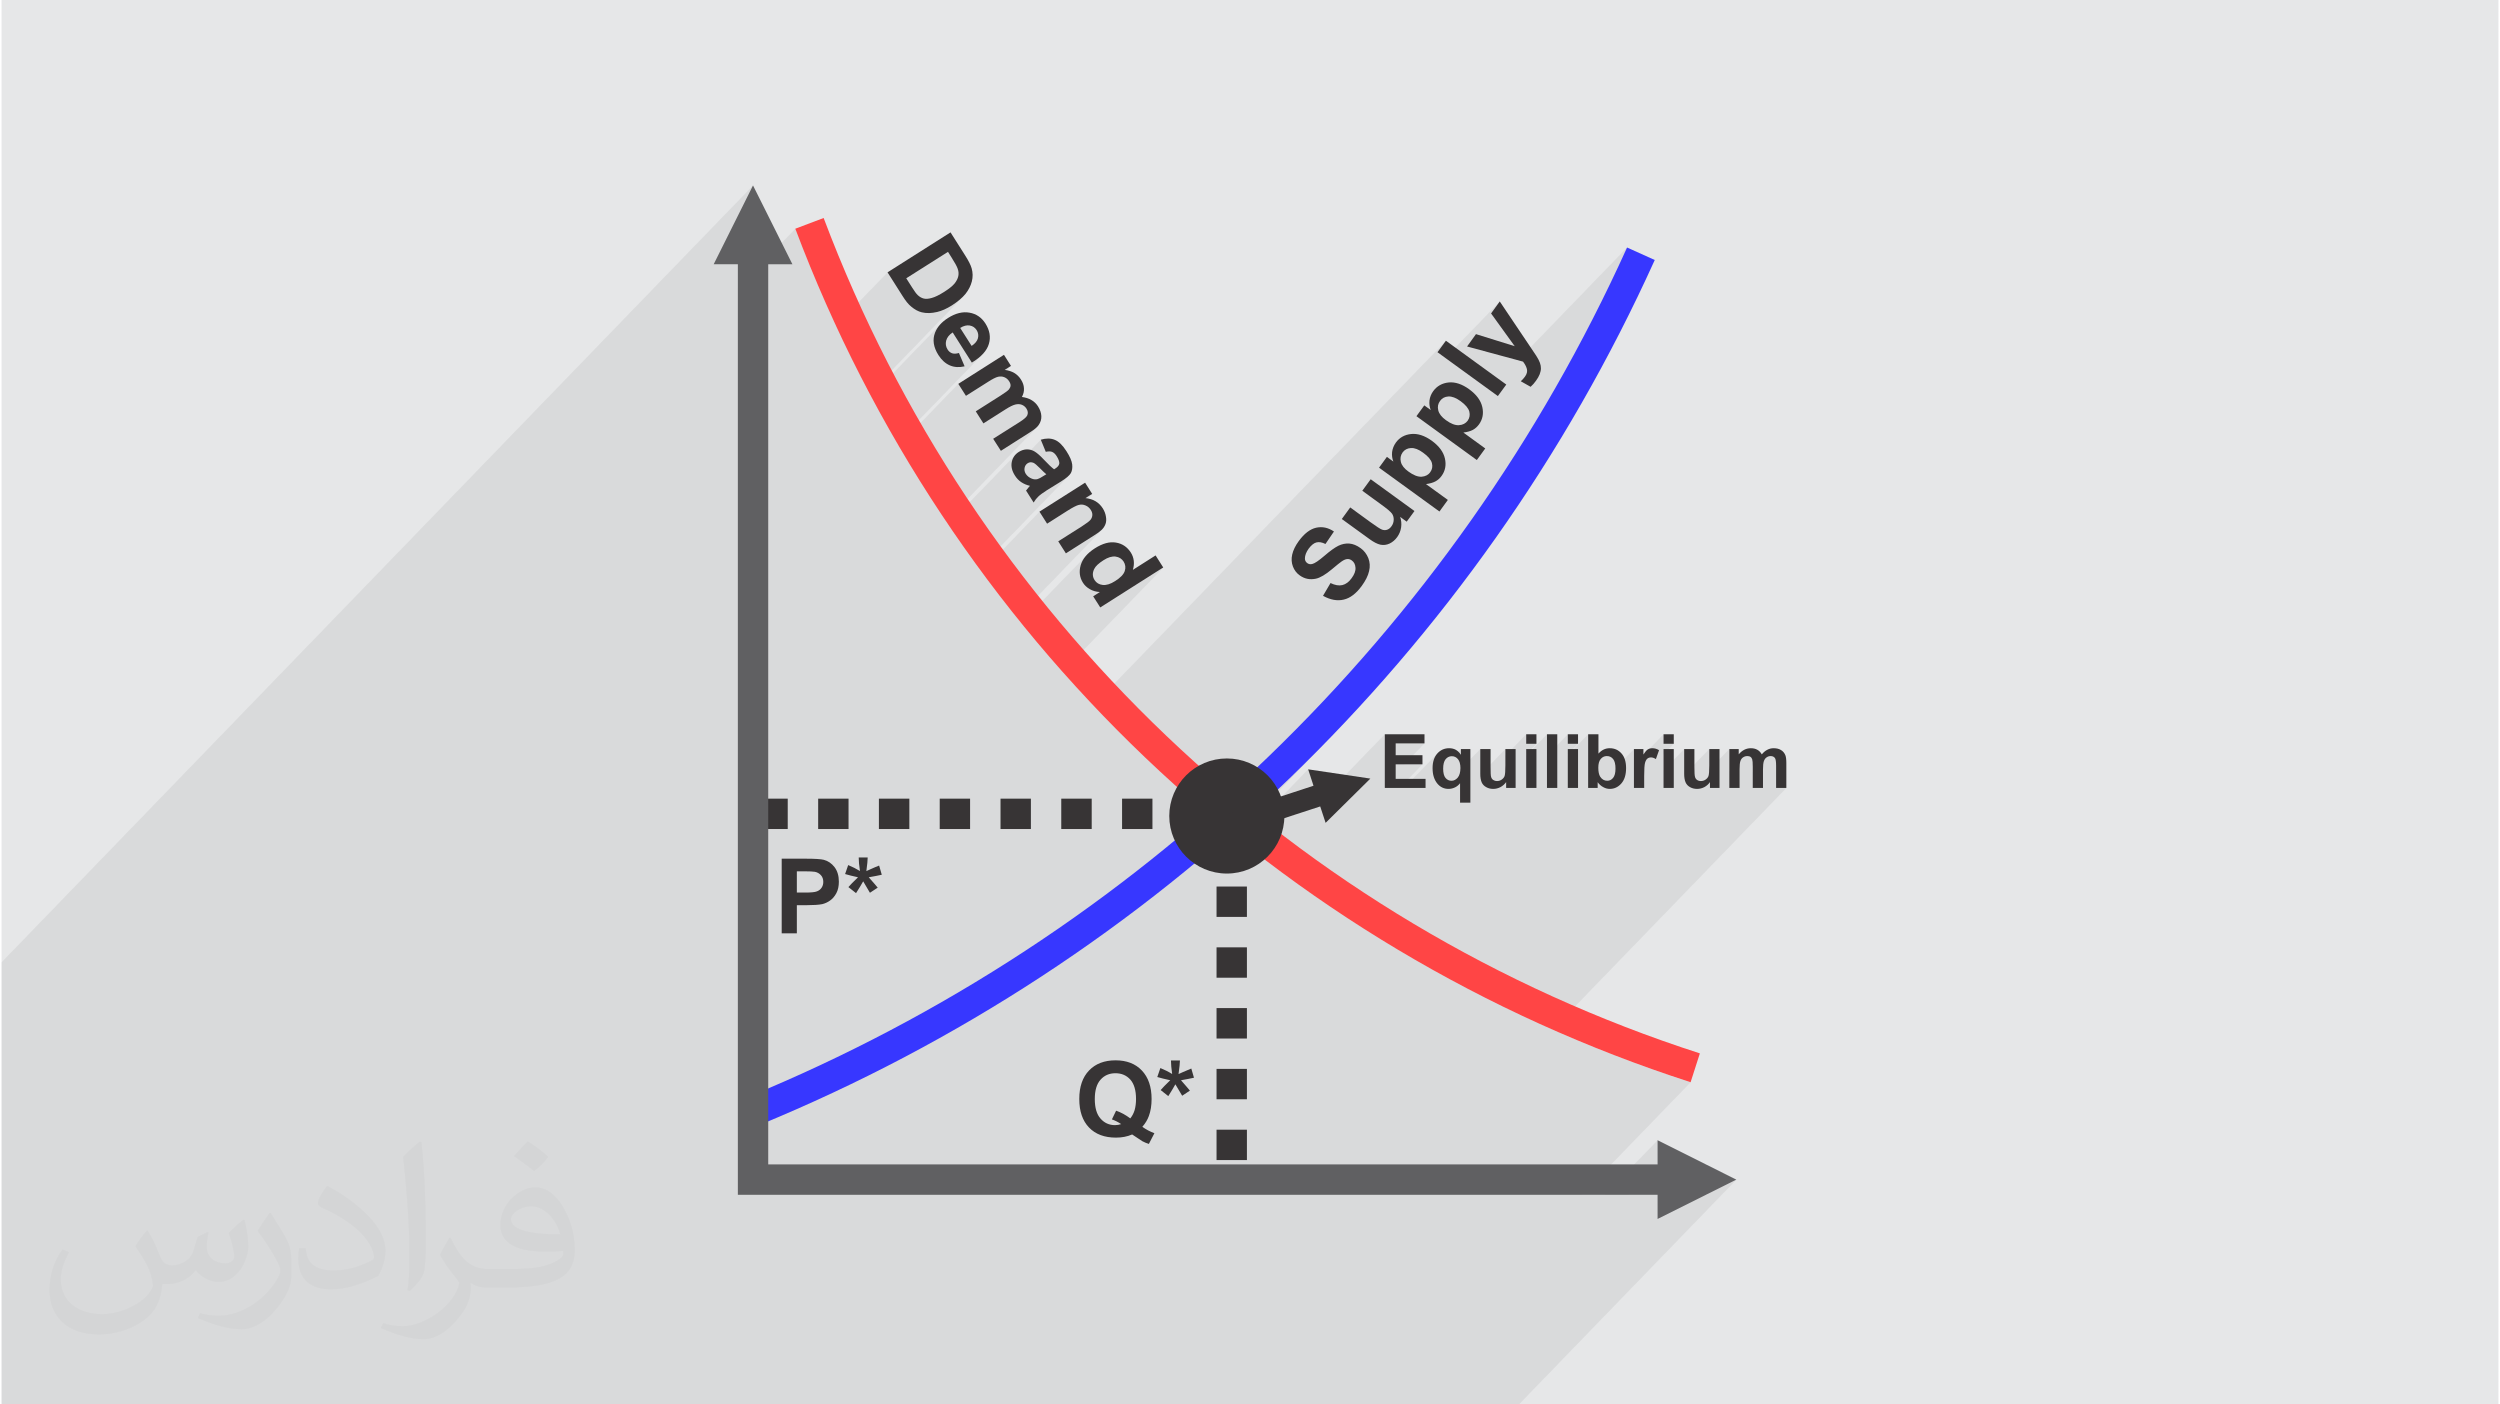 <?xml version="1.0" encoding="UTF-8"?>
<!DOCTYPE svg PUBLIC "-//W3C//DTD SVG 1.0//EN" "http://www.w3.org/TR/2001/REC-SVG-20010904/DTD/svg10.dtd">
<!-- Creator: CorelDRAW 2017 -->
<svg xmlns="http://www.w3.org/2000/svg" xml:space="preserve" width="356px" height="200px" version="1.0" shape-rendering="geometricPrecision" text-rendering="geometricPrecision" image-rendering="optimizeQuality" fill-rule="evenodd" clip-rule="evenodd"
viewBox="0 0 35600 20025"
 xmlns:xlink="http://www.w3.org/1999/xlink">
 <g id="Layer_x0020_1">
  <g id="_2214228605872">
   <path fill="#E6E7E8" d="M0 0l35600 0 0 20025 -35600 0 0 -20025z"/>
   <path fill="#373435" fill-opacity="0.031" d="M2082 17547c68,103 112,202 155,312 32,64 49,183 199,183 44,0 107,-14 163,-45 63,-33 111,-83 136,-159l60 -202 146 -72 10 10c-20,76 -25,149 -25,206 0,169 146,233 262,233 68,0 129,-33 129,-95 0,-80 -34,-216 -78,-338 68,-68 136,-136 214,-191l12 6c34,144 53,286 53,381 0,93 -41,196 -75,264 -70,132 -194,237 -344,237 -114,0 -241,-57 -328,-163l-5 0c-82,102 -209,194 -412,194l-63 0c-10,134 -39,229 -83,314 -121,237 -480,404 -818,404 -470,0 -706,-272 -706,-633 0,-223 73,-431 185,-578l92 38c-70,134 -117,261 -117,385 0,338 275,499 592,499 294,0 658,-187 724,-404 -25,-237 -114,-349 -250,-565 41,-72 94,-144 160,-221l12 0zm5421 -1274c99,62 196,136 291,220 -53,75 -119,143 -201,203 -95,-77 -190,-143 -287,-213 66,-74 131,-146 197,-210zm51 926c-160,0 -291,105 -291,183 0,167 320,219 703,217 -48,-196 -216,-400 -412,-400zm-359 895c208,0 390,-6 529,-41 155,-40 286,-118 286,-172 0,-14 0,-31 -5,-45 -87,8 -187,8 -274,8 -282,0 -498,-64 -583,-222 -21,-44 -36,-93 -36,-149 0,-153 66,-303 182,-406 97,-85 204,-138 313,-138 197,0 354,158 464,408 60,136 101,293 101,491 0,132 -36,243 -118,326 -153,148 -435,204 -867,204l-196 0 0 0 -51 0c-107,0 -184,-19 -245,-66l-10 0c3,25 5,49 5,72 0,97 -32,221 -97,320 -192,286 -400,410 -580,410 -182,0 -405,-70 -606,-161l36 -70c65,27 155,45 279,45 325,0 752,-313 805,-618 -12,-25 -34,-58 -65,-93 -95,-113 -155,-208 -211,-307 48,-95 92,-171 133,-240l17 -2c139,283 265,446 546,446l44 0 0 0 204 0zm-1408 299c24,-130 26,-276 26,-413l0 -202c0,-377 -48,-926 -87,-1283 68,-74 163,-160 238,-218l22 6c51,450 63,971 63,1452 0,126 -5,249 -17,340 -7,114 -73,200 -214,332l-31 -14zm-1449 -596c7,177 94,317 398,317 189,0 349,-49 526,-134 32,-14 49,-33 49,-49 0,-111 -85,-258 -228,-392 -139,-126 -323,-237 -495,-311 -59,-25 -78,-52 -78,-77 0,-51 68,-158 124,-235l19 -2c197,103 417,256 580,427 148,157 240,316 240,489 0,128 -39,249 -102,361 -216,109 -446,192 -674,192 -277,0 -466,-130 -466,-436 0,-33 0,-84 12,-150l95 0zm-501 -503l172 278c63,103 122,215 122,392l0 227c0,183 -117,379 -306,573 -148,132 -279,188 -400,188 -180,0 -386,-56 -624,-159l27 -70c75,20 162,37 269,37 342,-2 692,-252 852,-557 19,-35 26,-68 26,-91 0,-35 -19,-74 -34,-109 -87,-165 -184,-315 -291,-454 56,-88 112,-173 173,-257l14 2z"/>
   <path fill="#373435" fill-opacity="0.078" d="M21574 4936l-144 149 191 52 1555 -1608 -117 256 -121 255 -124 253 -126 252 -130 249 -132 248 -135 246 -138 244 -140 242 -143 241 -147 238 -148 237 -152 235 -154 232 -156 231 -160 229 -162 226 -164 225 -167 222 -170 221 -172 218 -175 216 -177 215 -179 212 -182 209 -185 208 -187 205 -189 203 -191 201 -1402 1449 96 81 113 -117 80 246 204 -181 209 -190 207 -193 204 -195 202 -197 200 -200 197 -203 -1339 1385 176 -58 829 -856 76 234 -461 477 449 -147 1029 -1064 0 290 155 -160 411 0 -289 299 260 0 -325 336 62 0 475 -491 -16 19 -14 22 -11 23 -10 25 -7 28 -5 28 -4 31 -1 33 2 34 2 27 192 -198 10 -9 10 -7 11 -6 11 -5 12 -3 12 -2 13 -1 13 1 12 2 2 0 102 -105 0 82 -51 52 9 10 8 11 7 12 6 14 5 15 4 17 2 18 2 19 1 21 -1 22 0 1 284 -294 0 351 1 18 357 -369 0 96 297 -307 0 136 146 0 -146 151 0 20 296 -307 0 307 297 -307 0 136 146 0 -146 151 0 13 290 -300 0 427 164 -169 -17 18 -147 151 0 110 189 -194 9 -9 10 -7 11 -6 11 -4 12 -3 12 -2 13 -1 13 1 13 2 12 3 11 5 11 6 10 7 10 8 9 10 8 12 7 13 6 14 4 17 4 18 3 19 1 22 1 14 263 -271 0 206 176 -182 -8 8 -8 10 -8 11 -8 12 -9 13 -135 141 0 6 422 -436 0 136 146 0 -146 151 0 228 294 -304 0 351 0 18 358 -369 0 234 0 28 -1 26 0 8 287 -296 0 213 153 -158 -19 20 -134 139 0 105 184 -191 6 -5 7 -5 6 -4 8 -4 7 -3 7 -2 8 -2 8 -2 8 -1 8 0 7 0 7 1 6 1 6 1 5 1 5 2 5 3 4 2 4 3 4 4 3 4 3 4 3 4 3 5 2 6 2 5 2 7 1 9 2 10 1 12 1 14 0 11 149 -154 -10 10 -9 11 -130 134 1 4 0 17 0 20 0 69 185 -191 6 -5 6 -5 7 -5 7 -3 7 -4 8 -2 7 -2 7 -2 8 -1 7 0 10 1 10 1 9 2 8 4 8 4 7 6 6 6 5 7 4 7 3 9 2 10 2 13 2 14 1 16 1 18 0 20 0 316 146 0 -3334 3446 81 36 264 113 266 109 268 106 270 102 271 99 273 95 276 90 -1553 1605 329 0 753 -778 0 345 -419 433 419 0 0 345 1123 -561 -3102 3206 -580 0 -334 0 -419 0 -333 0 -329 0 -2694 0 -147 0 -187 0 -146 0 -188 0 -38 0 -107 0 -1 0 -1 0 -139 0 -88 0 -47 0 -54 0 -1 0 -21 0 -5 0 -93 0 -87 0 -256 0 -30 0 -116 0 -242 0 -34 0 -146 0 -41 0 -43 0 -30 0 -73 0 -26 0 -27 0 -78 0 -7 0 -12 0 -48 0 -50 0 -82 0 -19 0 -60 0 -57 0 -144 0 -21 0 -55 0 -70 0 -36 0 0 0 -114 0 -130 0 -14 0 -3 0 -150 0 -2 0 -13 0 -74 0 -57 0 -15 0 -105 0 -26 0 -5 0 -135 0 -76 0 -4 0 -77 0 -17 0 -2 0 -8 0 -55 0 -11 0 -4 0 -53 0 -16 0 -10 0 -40 0 -80 0 0 0 -1 0 -93 0 -5 0 -14 0 -38 0 -23 0 -46 0 -46 0 -2 0 -36 0 0 0 -1 0 -2 0 -41 0 -15 0 -16 0 -20 0 -53 0 -81 0 -34 0 -29 0 -17 0 -12 0 -14 0 -10 0 -7 0 -40 0 -32 0 -78 0 -197 0 -55 0 -7 0 -212 0 -29 0 -19 0 -122 0 -16 0 -14 0 -119 0 -16 0 -27 0 -98 0 -160 0 -45 0 -59 0 -15 0 -286 0 -14 0 -7 0 -303 0 -109 0 -12 0 -19 0 -27 0 -361 0 -2 0 -18 0 -174 0 -241 0 -419 0 -14 0 -261 0 -27 0 -71 0 -75 0 -32 0 -68 0 -81 0 0 0 -92 0 -2 0 -35 0 -21 0 -9 0 -11 0 -68 0 -2 0 -4 0 -8 0 0 0 -55 0 -2 0 -1 0 -34 0 -78 0 -10 0 -37 0 -53 0 -27 0 -90 0 -46 0 -165 0 -31 0 -31 0 -50 0 -40 0 -13 0 -5 0 -10 0 -29 0 -40 0 -6 0 -14 0 -19 0 -38 0 -17 0 -4 0 -52 0 -33 0 -34 0 -37 0 -74 0 -36 0 -89 0 -4 0 -43 0 -71 0 -41 0 -187 0 -40 0 -33 0 -14 0 -434 0 -76 0 -39 0 -80 0 -113 0 -38 0 -24 0 -49 0 -1 0 -13 0 -66 0 0 0 -1 0 -3 0 -55 0 -12 0 -28 0 -130 0 -34 0 -5 0 -41 0 -6 0 -52 0 -5 0 -26 0 -88 0 -1 0 -36 0 -263 0 -15 0 -96 0 -57 0 -232 0 -48 0 -84 0 -26 0 -160 0 -111 0 -38 0 -14 0 -112 0 -171 0 -36 0 -115 0 -80 0 -275 0 -64 0 -15 0 -130 0 -16 0 -137 0 -57 0 -64 0 -9 0 -243 0 -105 0 -134 0 -154 0 -74 0 -187 0 -107 0 -169 0 -352 0 -104 0 -171 0 -124 0 -35 0 -32 0 0 -168 0 -285 0 -63 0 -39 0 -54 0 -177 0 -435 0 -47 0 -10 0 -287 0 -61 0 -311 0 -549 0 -237 0 -362 0 -1517 0 -356 0 -109 0 -339 0 -357 0 -543 10714 -11075 -561 1124 345 0 0 339 819 -846 104 270 107 269 112 266 115 265 118 262 23 50 736 -760 138 218 129 -133 595 -377 51 81 17 27 15 24 13 22 11 21 10 18 8 16 7 14 4 12 5 14 4 14 3 14 2 14 1 14 0 14 -2 13 -2 13 -3 13 -4 14 -5 13 -6 13 -8 13 -8 14 -10 13 -10 14 -12 13 -393 406 17 2 27 0 28 -2 28 -3 29 -4 29 -7 25 -6 25 -8 26 -10 25 -11 27 -12 26 -14 28 -16 27 -16 31 -21 28 -20 27 -20 25 -21 24 -20 21 -21 20 -20 -1351 1396 8 14 13 25 985 -1018 -22 27 -19 27 -16 29 -13 29 -13 39 -7 39 -1 39 3 40 9 40 14 41 1 4 197 -203 14 -14 16 -13 18 -13 18 28 89 -92 18 -10 17 -9 17 -7 17 -6 17 -3 16 -2 17 0 16 2 16 3 14 5 14 6 13 8 12 9 12 10 10 12 9 14 8 13 6 14 4 13 3 14 2 15 0 15 -2 14 -3 16 -5 15 -7 15 -8 14 -11 14 -12 14 -132 137 88 139 48 -31 43 -31 37 -33 33 -33 -1229 1271 23 40 852 -880 109 171 316 -200 22 -14 22 -13 20 -11 18 -10 17 -8 16 -7 14 -5 12 -3 96 -99 89 -57 -146 151 10 0 11 1 11 3 11 3 10 4 10 5 10 5 9 7 9 6 8 8 7 8 7 9 7 10 5 8 4 8 4 8 3 7 2 8 1 7 1 8 0 7 -1 7 -1 7 -2 6 -3 7 -3 7 -4 7 -4 6 -5 7 -7 7 -399 412 42 66 312 -198 22 -14 22 -13 19 -11 19 -9 17 -8 16 -7 15 -6 13 -3 13 -3 13 -2 12 -1 12 0 11 2 11 2 11 3 11 3 11 5 9 6 9 6 9 6 8 7 7 8 6 8 6 9 8 12 5 12 4 13 2 12 0 12 -1 12 -3 12 -5 12 -5 9 -8 10 -405 419 43 66 415 -264 22 -14 21 -14 18 -14 17 -13 14 -13 13 -12 -1303 1346 31 46 955 -987 -14 17 -12 19 -9 20 -8 21 -5 23 -3 23 -1 23 2 24 4 24 3 9 409 -423 71 173 14 -2 13 -2 12 -2 12 0 11 1 11 1 9 2 9 3 9 4 8 5 8 6 9 7 7 8 8 9 8 10 7 11 10 17 9 16 7 14 5 14 4 13 2 12 1 11 0 10 -3 9 -3 9 -5 9 -6 9 -8 9 -401 415 54 85 65 -68 9 -8 9 -9 12 -10 12 -10 15 -10 16 -12 17 -12 19 -13 21 -13 202 -125 27 -17 24 -17 21 -16 19 -15 16 -15 -1275 1319 34 46 826 -855 109 172 294 -187 27 -16 24 -15 23 -12 20 -12 19 -9 17 -7 15 -6 13 -4 2 -1 93 -96 96 -60 -148 152 6 1 12 1 12 3 11 3 12 5 12 5 11 7 10 7 10 7 9 9 9 9 8 11 7 10 5 9 5 9 3 9 4 9 2 9 1 8 1 9 0 9 0 9 -2 9 -2 9 -3 8 -3 8 -4 8 -5 8 -6 8 -7 8 -389 402 44 70 404 -257 19 -11 16 -12 16 -11 14 -10 13 -10 12 -10 11 -9 9 -9 -1214 1254 60 75 949 -980 -28 29 -23 31 -19 32 -16 32 -12 34 -8 34 -5 34 -1 32 2 32 6 30 9 31 13 29 1 2 208 -215 15 -15 18 -16 20 -16 22 -16 25 -16 24 -15 24 -12 22 -10 22 -7 21 -5 21 -4 20 0 19 1 18 3 17 5 16 7 15 8 13 10 13 11 11 13 11 14 9 16 7 16 5 17 3 17 1 17 -1 17 -3 17 -5 18 -8 18 -10 18 -13 18 -15 18 -355 366 52 81 898 -570 -1438 1486 6 6 189 210 192 208 52 55 5029 -5198 -120 164 110 80 778 -804 -124 171 337 467z"/>
   <g>
    <path fill="#373435" fill-rule="nonzero" d="M11209 11387l0 433 -433 0 0 -433 433 0zm6547 5153l-433 0 0 -433 433 0 0 433zm0 -867l-433 0 0 -433 433 0 0 433zm0 -866l-433 0 0 -434 433 0 0 434zm0 -867l-433 0 0 -433 433 0 0 433zm0 -867l-433 0 0 -433 433 0 0 433zm0 -866l-433 0 0 -433 433 0 0 433zm-480 -820l0 433 -433 0 0 -433 433 0zm-867 0l0 433 -433 0 0 -433 433 0zm-866 0l0 433 -434 0 0 -433 434 0zm-867 0l0 433 -433 0 0 -433 433 0zm-867 0l0 433 -433 0 0 -433 433 0zm-866 0l0 433 -434 0 0 -433 434 0zm-867 0l0 433 -433 0 0 -433 433 0z"/>
    <path fill="#3737FF" fill-rule="nonzero" d="M23571 3707c-1264,2795 -3039,5297 -5207,7391 -2168,2094 -4729,3780 -7568,4946l-164 -400c2787,-1145 5303,-2801 7432,-4857 2129,-2056 3871,-4512 5112,-7258l395 178z"/>
    <path fill="#FF4545" fill-rule="nonzero" d="M11721 3108c1067,2833 2749,5346 4886,7383 2136,2037 4726,3598 7607,4528l-132 411c-2944,-950 -5591,-2545 -7773,-4626 -2183,-2081 -3903,-4649 -4992,-7543l404 -153z"/>
    <path fill="#373435" d="M17470 10814c453,0 820,367 820,820 0,453 -367,821 -820,821 -453,0 -821,-368 -821,-821 0,-453 368,-820 821,-820z"/>
    <path fill="#373435" fill-rule="nonzero" d="M18841 8495l107 -182c64,31 120,41 169,29 49,-12 93,-44 131,-97 41,-55 60,-106 56,-152 -3,-45 -20,-79 -52,-102 -20,-15 -42,-22 -65,-20 -23,1 -50,13 -82,35 -22,15 -68,52 -138,111 -91,76 -167,121 -228,134 -86,18 -162,2 -231,-48 -44,-31 -76,-74 -96,-126 -20,-53 -24,-110 -10,-171 14,-61 45,-125 93,-191 78,-107 161,-171 248,-191 87,-19 172,-2 254,54l-121 178c-50,-25 -93,-32 -130,-22 -37,10 -73,40 -109,88 -36,50 -54,97 -54,141 0,28 12,50 34,66 21,15 44,19 71,12 35,-8 92,-47 174,-117 81,-70 147,-117 197,-142 51,-25 103,-36 157,-32 53,4 107,26 162,66 49,35 85,83 109,141 23,59 27,121 11,186 -15,66 -50,136 -104,210 -79,109 -165,175 -258,196 -92,22 -190,4 -295,-54zm1193 -1057l-93 -68c16,48 21,97 14,148 -7,51 -26,97 -56,139 -30,42 -67,73 -109,93 -43,20 -86,25 -131,16 -44,-10 -95,-36 -154,-79l-396 -287 120 -165 287 209c88,64 144,100 168,108 24,8 48,9 71,1 24,-8 44,-24 62,-49 21,-28 31,-59 32,-93 1,-33 -7,-62 -24,-87 -17,-25 -70,-70 -160,-135l-264 -192 120 -164 624 453 -111 152zm-394 -770l112 -154 92 67c-17,-43 -23,-88 -18,-136 6,-48 24,-93 54,-135 52,-72 126,-113 219,-122 93,-9 191,23 293,96 104,76 166,160 187,253 21,93 5,176 -47,248 -25,35 -55,61 -89,79 -34,18 -79,31 -134,38l312 226 -120 165 -861 -625zm421 57c70,51 132,75 186,72 53,-4 95,-25 123,-65 28,-38 36,-81 24,-129 -13,-48 -54,-97 -125,-148 -65,-48 -123,-70 -174,-67 -51,3 -91,24 -119,62 -29,41 -37,86 -25,135 11,49 48,96 110,140zm112 -791l112 -154 92 66c-17,-42 -23,-88 -18,-136 6,-48 24,-93 54,-134 53,-72 126,-113 219,-123 93,-9 191,23 293,97 104,76 166,160 187,253 21,93 5,176 -47,248 -25,34 -55,61 -89,79 -34,18 -79,30 -134,37l312 227 -120 165 -861 -625zm421 57c70,51 132,75 186,71 53,-3 95,-25 124,-64 27,-39 35,-82 23,-130 -13,-47 -54,-97 -124,-148 -66,-48 -124,-70 -175,-67 -51,3 -90,24 -118,63 -30,40 -38,85 -26,134 12,50 48,96 110,141zm740 -344l-861 -625 120 -164 861 625 -120 164zm-439 -707l127 -176 552 172 -337 -467 124 -171 441 656 79 118c26,41 44,75 53,102 10,27 14,53 14,79 0,26 -7,54 -18,84 -12,29 -29,60 -52,91 -22,32 -48,61 -77,87l-140 -79c24,-22 44,-44 59,-65 28,-38 37,-75 28,-110 -9,-35 -28,-70 -55,-105l-798 -216z"/>
    <path fill="#373435" fill-rule="nonzero" d="M13530 3313l210 331c47,74 78,135 91,181 18,62 19,125 3,188 -16,62 -46,121 -91,178 -45,55 -110,110 -194,164 -74,46 -143,78 -209,93 -79,19 -152,21 -219,5 -51,-12 -101,-39 -152,-82 -39,-31 -79,-81 -121,-148l-216 -340 898 -570zm-36 278l-595 377 86 135c32,51 57,85 77,104 26,25 54,41 84,49 30,8 69,6 117,-8 48,-13 106,-42 176,-86 69,-44 118,-83 148,-119 29,-36 47,-72 54,-107 7,-35 4,-72 -11,-110 -10,-29 -38,-80 -85,-154l-51 -81zm156 1442l81 190c-77,18 -147,14 -210,-13 -63,-27 -118,-76 -163,-147 -72,-113 -88,-220 -48,-322 32,-80 93,-149 184,-207 107,-68 210,-94 307,-76 97,17 172,69 227,155 61,97 78,193 49,290 -28,97 -109,186 -243,267l-273 -430c-50,33 -81,72 -93,117 -11,44 -5,86 20,126 17,27 39,45 65,54 26,9 59,7 97,-4zm181 -101c49,-33 79,-69 90,-110 10,-41 4,-79 -18,-114 -24,-38 -57,-60 -100,-67 -43,-7 -88,5 -135,35l163 256zm461 127l100 158 -89 57c105,13 182,59 231,137 27,42 41,83 43,125 3,41 -7,83 -29,124 52,7 98,21 136,44 38,22 69,52 93,89 30,48 46,94 48,140 2,45 -11,88 -39,128 -20,30 -61,64 -123,103l-415 264 -110 -172 372 -235c65,-41 102,-74 113,-97 15,-32 11,-64 -10,-97 -15,-24 -36,-43 -65,-55 -28,-11 -59,-13 -94,-4 -34,8 -82,32 -143,71l-312 198 -109 -172 356 -226c63,-40 102,-69 117,-87 14,-18 22,-36 23,-54 1,-19 -6,-39 -20,-61 -17,-27 -39,-46 -67,-58 -28,-12 -58,-14 -91,-7 -32,8 -80,32 -142,72l-316 200 -109 -171 651 -414zm596 1383l-71 -173c75,-22 141,-22 199,2 58,23 113,77 167,162 49,76 76,139 82,189 5,48 -1,90 -19,123 -19,33 -65,73 -140,120l-202 125c-57,37 -98,66 -121,89 -24,22 -47,51 -68,86l-108 -171c8,-11 21,-28 39,-48 9,-9 14,-16 17,-19 -48,-11 -89,-29 -125,-53 -36,-24 -65,-55 -89,-93 -43,-67 -58,-131 -46,-192 12,-62 45,-110 101,-146 37,-23 75,-35 115,-36 40,0 78,10 113,32 35,22 78,59 127,112 66,70 116,117 148,140l17 -11c34,-21 53,-45 57,-70 3,-26 -9,-61 -38,-107 -19,-30 -41,-50 -64,-60 -23,-9 -53,-9 -91,-1zm8 320c-22,-18 -53,-47 -93,-88 -41,-41 -71,-67 -90,-75 -30,-12 -57,-11 -82,5 -24,15 -39,37 -45,66 -6,30 0,58 17,86 20,31 49,54 87,69 29,11 56,13 83,5 18,-5 47,-20 88,-47l35 -21zm279 1128l-109 -172 332 -210c70,-45 113,-78 129,-98 16,-21 24,-43 25,-67 1,-24 -6,-47 -21,-71 -19,-30 -44,-52 -76,-65 -31,-14 -63,-16 -96,-8 -32,8 -85,35 -158,81l-294 187 -109 -172 651 -413 101 160 -96 60c110,11 192,60 247,146 24,38 39,78 45,118 7,40 5,75 -6,105 -11,30 -28,56 -51,80 -23,23 -59,51 -110,82l-404 257zm490 771l-101 -159 95 -61c-54,-3 -102,-17 -143,-41 -42,-24 -75,-55 -98,-92 -48,-75 -58,-158 -32,-250 27,-91 94,-171 202,-240 110,-70 211,-98 301,-82 91,15 161,63 212,142 46,73 56,156 29,247l324 -206 109 172 -898 570zm46 -673c-69,44 -113,85 -132,124 -28,57 -26,110 5,159 26,40 64,63 115,69 52,6 111,-12 178,-55 75,-47 121,-95 137,-143 16,-48 10,-93 -16,-135 -26,-40 -64,-64 -114,-71 -50,-7 -108,10 -173,52z"/>
    <path fill="#373435" fill-rule="nonzero" d="M18705 11203l-1245 408 96 294 1245 -407 77 234 638 -631 -887 -132 76 234z"/>
    <path fill="#373435" fill-rule="nonzero" d="M19722 11234l0 -765 566 0 0 130 -411 0 0 169 382 0 0 130 -382 0 0 207 426 0 0 129 -581 0zm1073 210l0 -277c-19,25 -43,45 -71,59 -29,14 -60,22 -93,22 -63,0 -115,-24 -156,-71 -48,-56 -72,-131 -72,-225 0,-90 23,-159 68,-209 45,-50 101,-75 168,-75 37,0 69,8 96,23 27,15 51,39 72,71l0 -82 135 0 0 764 -147 0zm5 -493c0,-57 -12,-99 -35,-127 -23,-28 -52,-42 -87,-42 -35,0 -65,14 -89,43 -23,28 -35,73 -35,134 0,61 11,106 34,133 23,27 51,40 85,40 34,0 63,-15 89,-45 25,-31 38,-76 38,-136zm652 283l0 -83c-21,29 -47,53 -80,71 -33,17 -68,26 -104,26 -37,0 -71,-8 -100,-25 -30,-16 -52,-39 -65,-69 -13,-30 -20,-71 -20,-123l0 -351 147 0 0 255c0,78 2,126 8,143 5,18 15,32 29,42 15,10 33,16 55,16 25,0 47,-7 67,-21 20,-14 34,-31 41,-51 7,-21 11,-71 11,-150l0 -234 146 0 0 554 -135 0zm286 -629l0 -136 146 0 0 136 -146 0zm0 629l0 -554 146 0 0 554 -146 0zm296 0l0 -765 147 0 0 765 -147 0zm297 -629l0 -136 146 0 0 136 -146 0zm0 629l0 -554 146 0 0 554 -146 0zm290 0l0 -765 147 0 0 276c45,-51 98,-77 160,-77 68,0 123,24 167,73 45,49 67,119 67,211 0,95 -23,168 -68,219 -45,51 -100,77 -164,77 -32,0 -63,-8 -93,-25 -31,-16 -58,-40 -80,-71l0 82 -136 0zm145 -288c0,58 9,100 27,128 25,39 59,58 101,58 32,0 60,-13 83,-41 23,-28 34,-72 34,-131 0,-64 -11,-110 -34,-138 -23,-28 -53,-42 -89,-42 -35,0 -64,14 -87,41 -24,28 -35,69 -35,125zm654 288l-146 0 0 -554 135 0 0 78c24,-37 44,-61 63,-73 19,-11 40,-17 64,-17 33,0 65,9 96,28l-45 127c-25,-16 -48,-24 -69,-24 -21,0 -38,6 -52,17 -14,11 -26,32 -34,61 -8,30 -12,92 -12,186l0 171zm276 -629l0 -136 146 0 0 136 -146 0zm0 629l0 -554 146 0 0 554 -146 0zm662 0l0 -83c-20,29 -46,53 -79,71 -33,17 -68,26 -104,26 -38,0 -71,-8 -101,-25 -29,-16 -51,-39 -64,-69 -13,-30 -20,-71 -20,-123l0 -351 146 0 0 255c0,78 3,126 9,143 5,18 15,32 29,42 14,10 33,16 55,16 25,0 47,-7 67,-21 20,-14 34,-31 41,-51 7,-21 11,-71 11,-150l0 -234 146 0 0 554 -136 0zm276 -554l134 0 0 75c49,-58 106,-87 173,-87 35,0 66,7 92,22 26,14 47,36 64,66 24,-30 51,-52 79,-66 28,-15 58,-22 90,-22 41,0 75,8 103,25 28,16 49,40 63,72 10,24 15,62 15,115l0 354 -146 0 0 -316c0,-55 -5,-91 -15,-107 -13,-21 -35,-31 -63,-31 -20,0 -40,6 -58,19 -18,12 -31,31 -39,55 -8,24 -12,62 -12,114l0 266 -146 0 0 -303c0,-54 -3,-89 -8,-105 -5,-15 -13,-27 -24,-35 -11,-7 -26,-11 -45,-11 -22,0 -42,6 -60,18 -19,12 -31,30 -39,53 -8,23 -12,61 -12,114l0 269 -146 0 0 -554z"/>
    <path fill="#373435" fill-rule="nonzero" d="M16265 16066c53,38 110,68 172,91l-79 153c-32,-10 -64,-23 -95,-40 -7,-4 -54,-35 -143,-95 -69,30 -146,45 -231,45 -163,0 -292,-48 -384,-144 -93,-97 -139,-232 -139,-407 0,-174 46,-309 139,-406 93,-97 219,-145 378,-145 158,0 283,48 375,145 92,97 139,232 139,406 0,92 -13,173 -39,243 -19,53 -50,105 -93,154zm-172 -120c27,-33 48,-72 62,-118 13,-46 20,-99 20,-159 0,-123 -27,-215 -81,-276 -54,-60 -125,-91 -212,-91 -88,0 -159,31 -213,92 -55,61 -82,153 -82,276 0,124 27,218 82,279 54,62 123,93 206,93 31,0 61,-5 88,-15 -43,-29 -88,-51 -132,-67l60 -124c70,24 137,61 202,110zm542 -318l-109 -86c35,-39 71,-77 108,-112 16,-15 25,-24 29,-28 -12,-2 -47,-10 -104,-24 -41,-10 -68,-18 -81,-22l44 -128c63,26 119,54 168,85 -11,-79 -17,-144 -17,-193l128 0c0,35 -7,100 -20,194 10,-3 30,-13 62,-28 44,-20 84,-36 120,-51l38 131c-53,12 -115,24 -185,36l86 99c17,20 31,36 41,49l-110 73 -97 -163c-29,53 -63,108 -101,168z"/>
    <path fill="#373435" fill-rule="nonzero" d="M11123 13307l0 -1064 345 0c130,0 215,6 255,16 61,16 112,51 153,104 41,54 62,123 62,208 0,65 -12,120 -36,164 -24,45 -54,80 -90,105 -36,26 -74,42 -111,51 -51,10 -126,15 -222,15l-140 0 0 401 -216 0zm216 -884l0 303 117 0c84,0 141,-5 169,-17 29,-11 51,-28 67,-52 16,-24 24,-51 24,-83 0,-39 -11,-71 -34,-96 -23,-25 -51,-41 -86,-48 -25,-4 -77,-7 -154,-7l-103 0zm844 311l-109 -86c35,-39 71,-77 109,-112 15,-15 24,-24 28,-28 -12,-2 -46,-10 -103,-24 -41,-10 -68,-18 -81,-22l44 -128c62,26 118,54 168,85 -12,-79 -18,-144 -18,-193l128 0c0,35 -6,100 -19,194 9,-3 30,-13 62,-28 43,-20 83,-36 120,-51l38 131c-54,12 -115,24 -186,36l87 99c17,20 31,36 41,49l-111 73 -96 -163c-30,53 -63,108 -102,168z"/>
    <path fill="#606062" fill-rule="nonzero" d="M10714 2644l562 1124 -345 0 0 12834 12680 0 0 -345 1123 562 -1123 561 0 -345 -13113 0 0 -13267 -345 0 561 -1124z"/>
   </g>
  </g>
 </g>
</svg>
